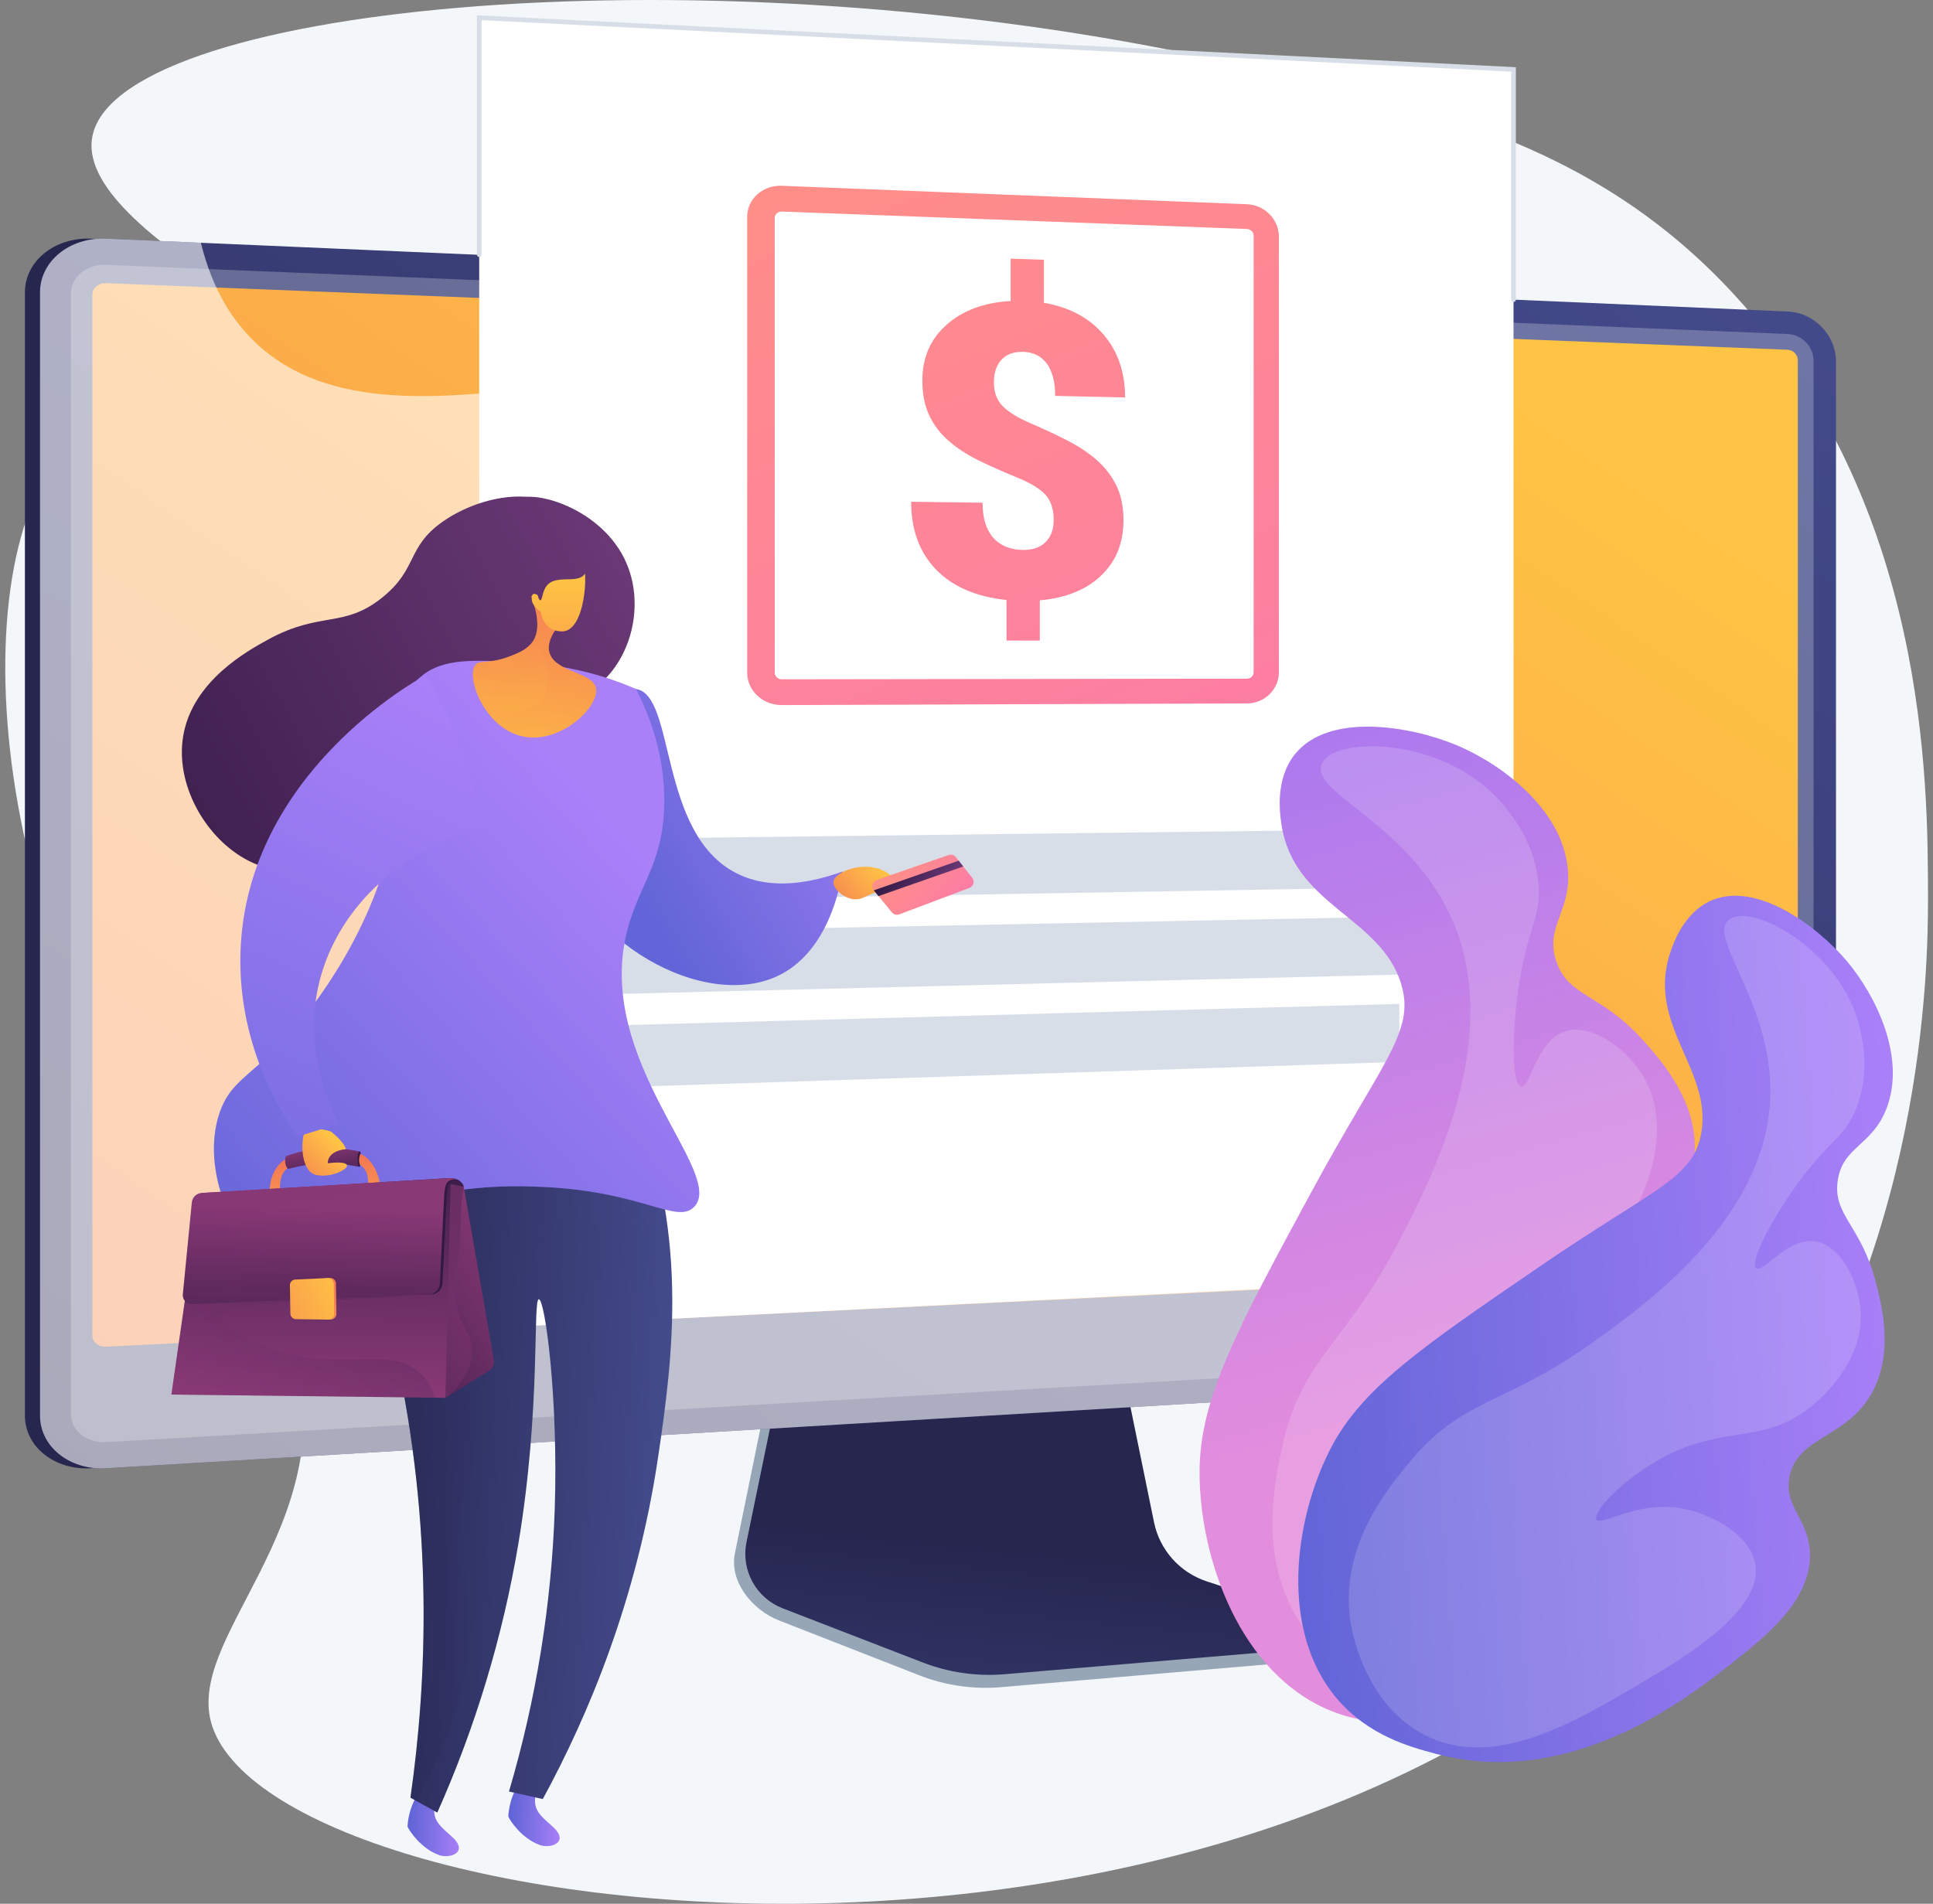 <svg width="134" height="132" viewBox="0 0 134 132" fill="none" xmlns="http://www.w3.org/2000/svg">
<rect x="0" y="0" width="134" height="132" fill="#808080" stroke="none"/>
<path d="M6.377 9.617C5.35 16.73 27.919 25.351 26.399 28.851C25.239 31.521 13.201 25.075 6.004 29.896C-2.988 35.92 -1.346 63.481 11.801 80.607C15.755 85.757 19.058 87.76 20.522 93.585C23.664 106.091 12.622 113.531 14.723 119.718C19.712 134.407 92.894 142.913 121.414 103.476C133.436 86.852 133.659 67.027 133.654 62.227C133.645 54.249 133.623 35.015 120.253 20.466C110.413 9.76 98.379 7.067 82.98 3.845C47.597 -3.561 7.697 0.477 6.377 9.617Z" fill="#F4F7FA"/>
<path d="M83.421 110.463C82.5 110.155 81.677 109.608 81.035 108.88C80.393 108.151 79.955 107.265 79.766 106.313L77.048 92.864L53.804 93.688L50.945 107.7C50.544 109.662 52.148 111.631 53.995 112.353L63.72 116.158C65.526 116.865 67.472 117.147 69.405 116.982L89.955 115.223C90.248 115.197 90.523 115.07 90.733 114.864C90.943 114.658 91.075 114.386 91.107 114.094C91.177 113.488 91.598 112.808 91.025 112.618L83.421 110.463Z" fill="#97A6B7"/>
<path d="M83.651 109.646C82.735 109.345 81.915 108.808 81.273 108.088C80.632 107.368 80.192 106.491 79.999 105.547L77.285 92.268L54.606 93.084L51.75 106.92C51.556 107.858 51.701 108.835 52.16 109.676C52.618 110.517 53.36 111.168 54.254 111.514L63.969 115.271C65.776 115.969 67.718 116.248 69.648 116.085L90.179 114.349C90.47 114.324 90.744 114.2 90.953 113.996C91.163 113.793 91.296 113.523 91.33 113.233C91.364 112.943 91.297 112.65 91.139 112.404C90.982 112.158 90.745 111.974 90.467 111.883L83.651 109.646Z" fill="url(#paint0_linear_2187_4251)"/>
<path d="M6.309 101.802C3.789 101.953 1.727 100.317 1.727 98.156V20.27C1.727 18.108 3.789 16.44 6.309 16.549L122.878 21.599C124.729 21.68 126.227 23.24 126.227 25.078V91.32C126.227 93.158 124.729 94.743 122.878 94.853L6.309 101.802Z" fill="url(#paint1_linear_2187_4251)"/>
<path d="M7.357 101.802C4.837 101.953 2.775 100.317 2.775 98.156V20.27C2.775 18.108 4.837 16.44 7.357 16.549L123.925 21.599C125.776 21.68 127.275 23.24 127.275 25.078V91.32C127.275 93.158 125.776 94.743 123.925 94.853L7.357 101.802Z" fill="url(#paint2_linear_2187_4251)"/>
<g style="mix-blend-mode:multiply" opacity="0.3">
<path d="M123.925 23.16L7.357 18.365C6.01 18.309 4.914 19.2 4.914 20.354V98.042C4.914 99.196 6.01 100.068 7.357 99.991L123.925 93.296C124.917 93.238 125.719 92.393 125.719 91.407V25.019C125.719 24.035 124.917 23.201 123.925 23.16Z" fill="#D8DEE8"/>
</g>
<path d="M7.357 93.373C6.832 93.399 6.405 93.053 6.405 92.606V20.411C6.405 19.962 6.832 19.614 7.357 19.633L123.925 24.251C124.113 24.259 124.29 24.34 124.42 24.474C124.551 24.609 124.625 24.789 124.627 24.977V86.877C124.624 87.065 124.55 87.246 124.42 87.381C124.29 87.517 124.113 87.599 123.925 87.609L7.357 93.373Z" fill="url(#paint3_linear_2187_4251)"/>
<g style="mix-blend-mode:soft-light" opacity="0.6">
<path d="M111.756 90.032C101.949 83.965 108.799 66.717 97.786 58.051C86.682 49.314 71.057 60.03 63.28 50.982C57.489 44.245 64.266 36.11 58.736 29.774C50.064 19.839 27.865 33.505 17.666 23.714C16.218 22.324 14.757 20.215 13.925 16.833L7.357 16.548C4.837 16.439 2.775 18.107 2.775 20.268V98.157C2.775 100.318 4.837 101.953 7.357 101.803L123.925 94.854C125.776 94.744 127.275 93.16 127.275 91.321V90.143C119.534 92.77 114.802 91.917 111.756 90.032Z" fill="white"/>
</g>
<path d="M104.921 84.567V4.811L33.22 1.228V88.576C33.22 89.464 32.905 90.322 32.33 90.998C31.755 91.674 30.959 92.124 30.083 92.267L101.069 88.682C102.113 88.613 103.092 88.149 103.807 87.385C104.523 86.621 104.92 85.614 104.921 84.567Z" fill="white"/>
<path d="M73.044 36.042C73.044 35.313 72.857 34.737 72.482 34.316C72.106 33.894 71.445 33.491 70.497 33.105C69.548 32.719 68.669 32.329 67.861 31.934C67.053 31.539 66.355 31.084 65.766 30.57C65.196 30.079 64.735 29.474 64.412 28.795C64.098 28.123 63.941 27.316 63.94 26.374C63.94 24.795 64.5 23.509 65.619 22.518C66.738 21.526 68.219 20.977 70.061 20.87V17.933L72.366 18.011V20.994C74.125 21.297 75.503 22.032 76.5 23.198C77.497 24.364 77.995 25.818 77.994 27.559L73.147 27.449C73.147 26.488 72.955 25.744 72.57 25.217C72.185 24.689 71.636 24.416 70.922 24.396C70.283 24.38 69.787 24.559 69.433 24.935C69.079 25.31 68.902 25.837 68.901 26.516C68.901 27.204 69.105 27.754 69.513 28.167C69.921 28.58 70.574 28.979 71.473 29.362C72.37 29.746 73.215 30.142 74.007 30.549C74.799 30.957 75.481 31.415 76.053 31.922C76.614 32.414 77.071 33.013 77.397 33.683C77.721 34.35 77.882 35.147 77.882 36.075C77.882 37.646 77.365 38.923 76.332 39.908C75.299 40.893 73.882 41.465 72.081 41.625V44.417L69.775 44.413V41.602C67.656 41.376 66.024 40.67 64.88 39.483C63.737 38.295 63.164 36.731 63.162 34.789L68.114 34.856C68.114 35.916 68.359 36.725 68.85 37.282C69.342 37.839 70.037 38.122 70.937 38.131C71.594 38.137 72.11 37.954 72.486 37.582C72.862 37.209 73.048 36.696 73.044 36.042Z" fill="url(#paint4_linear_2187_4251)"/>
<path d="M86.447 15.878C86.568 15.882 86.683 15.933 86.769 16.019C86.854 16.106 86.903 16.222 86.905 16.343V46.607C86.903 46.727 86.854 46.842 86.769 46.926C86.683 47.01 86.567 47.057 86.447 47.056L54.201 47.102C53.926 47.102 53.704 46.893 53.704 46.635V15.116C53.704 14.858 53.927 14.658 54.201 14.668L86.447 15.878ZM86.447 14.161L54.201 12.882C52.874 12.829 51.796 13.797 51.796 15.045V46.638C51.796 47.886 52.874 48.893 54.201 48.888L86.447 48.772C87.669 48.768 88.657 47.798 88.657 46.606V16.408C88.658 15.215 87.669 14.21 86.447 14.161Z" fill="url(#paint5_linear_2187_4251)"/>
<path d="M97.003 61.522L42.461 62.456V58.155L97.003 57.499V61.522Z" fill="#D8DEE8"/>
<path d="M97.003 67.575L42.461 68.927V64.627L97.003 63.553V67.575Z" fill="#D8DEE8"/>
<path d="M97.003 73.629L42.461 75.399V71.099L97.003 69.606V73.629Z" fill="#D8DEE8"/>
<path d="M104.921 20.938C104.899 20.938 104.878 20.934 104.859 20.926C104.839 20.918 104.821 20.906 104.806 20.891C104.792 20.876 104.78 20.858 104.772 20.838C104.764 20.819 104.759 20.798 104.759 20.777V4.967L33.382 1.397V17.672C33.377 17.712 33.359 17.748 33.329 17.775C33.3 17.802 33.261 17.816 33.221 17.816C33.182 17.816 33.143 17.802 33.114 17.775C33.084 17.748 33.065 17.712 33.061 17.672V1.059L33.23 1.067L105.083 4.66V20.777C105.083 20.798 105.079 20.819 105.071 20.839C105.063 20.859 105.051 20.876 105.036 20.891C105.02 20.906 105.003 20.918 104.983 20.926C104.963 20.934 104.942 20.938 104.921 20.938Z" fill="#D8DEE8"/>
<path d="M36.076 123.493C35.742 123.983 35.498 124.53 35.359 125.107C35.292 125.385 35.25 125.669 35.234 125.954C35.389 126.285 36.171 127.465 37.409 127.922C38.175 128.206 39.565 127.739 38.258 126.6C36.951 125.461 36.769 125.206 37.568 122.954C37.774 122.374 37.766 122.149 37.679 122.092C37.475 121.957 36.704 122.773 36.076 123.493Z" fill="url(#paint6_linear_2187_4251)"/>
<path d="M29.091 124.191C28.756 124.681 28.513 125.227 28.374 125.804C28.307 126.082 28.265 126.366 28.249 126.651C28.403 126.983 29.186 128.162 30.424 128.619C31.19 128.903 32.581 128.436 31.273 127.297C29.965 126.158 29.784 125.903 30.583 123.651C30.789 123.071 30.78 122.846 30.694 122.789C30.49 122.655 29.72 123.47 29.091 124.191Z" fill="url(#paint7_linear_2187_4251)"/>
<path d="M26.601 75.714C26.013 78.658 25.426 81.603 24.838 84.547C25.874 87.578 26.736 90.666 27.42 93.795C30.044 105.805 29.617 116.508 28.453 124.645L30.316 125.678C32.968 119.722 34.857 113.455 35.936 107.026C37.517 97.559 36.918 90.096 37.355 90.085C37.775 90.074 38.716 96.92 38.454 104.692C38.225 111.309 37.159 117.87 35.282 124.218L37.628 124.74C40.811 118.887 44.167 110.855 45.626 101.001C46.639 94.157 47.868 85.061 43.602 75.489C43.175 74.532 41.647 72.391 41.364 71.864C36.065 72.691 31.899 74.887 26.601 75.714Z" fill="url(#paint8_linear_2187_4251)"/>
<path style="mix-blend-mode:multiply" opacity="0.25" d="M27.42 93.795C26.736 90.666 25.875 87.579 24.839 84.547C25.427 81.603 26.014 78.658 26.601 75.714C31.899 74.887 36.066 72.694 41.363 71.864C41.646 72.391 43.174 74.532 43.601 75.488C45.039 78.715 45.851 81.888 46.26 84.938C36.08 84.481 33.061 86.499 32.183 88.425C30.785 91.492 34.605 94.782 33 101.032C32.517 102.911 31.861 103.824 31.707 106.193C31.505 109.303 32.51 109.639 32.561 112.812C32.617 116.283 31.462 119.131 30.519 121.469C30.045 122.64 29.499 123.78 28.883 124.883L28.453 124.645C29.617 116.508 30.044 105.805 27.42 93.795Z" fill="url(#paint9_linear_2187_4251)"/>
<path d="M35.605 34.769C35.235 35.169 35.657 35.802 35.533 37.933C35.487 38.724 35.379 39.511 35.209 40.286C35.137 40.807 35.057 41.289 34.972 41.712C34.909 42.024 34.852 42.266 34.78 42.523C34.646 42.998 34.478 43.463 34.276 43.914C34.27 43.928 34.269 43.944 34.274 43.959C34.279 43.974 34.289 43.986 34.303 43.993L34.308 43.996C34.315 44 34.323 44.001 34.331 44.002C34.34 44.002 34.348 44.001 34.355 43.998C34.363 43.995 34.37 43.99 34.376 43.985C34.382 43.979 34.386 43.972 34.39 43.965C34.594 43.508 34.765 43.038 34.9 42.556C34.973 42.296 35.031 42.052 35.095 41.737C35.14 41.513 35.183 41.273 35.225 41.021C35.235 41.831 35.099 42.636 34.822 43.398C33.791 46.316 35.91 48.527 37.733 48.796C39.835 49.106 41.44 47.581 41.939 47.08C43.953 45.058 44.668 41.496 43.262 38.692C41.421 35.018 36.511 33.787 35.605 34.769Z" fill="url(#paint10_linear_2187_4251)"/>
<path d="M58.408 60.426C58.209 61.65 57.392 65.788 54.22 67.513C48.994 70.354 39.819 65.13 38.738 58.297C37.914 53.075 41.896 47.454 44.093 47.776C46.856 48.18 45.608 57.777 51.05 60.545C53.541 61.813 56.433 61.141 58.408 60.426Z" fill="url(#paint11_linear_2187_4251)"/>
<path d="M40.647 38.202C40.591 37.858 40.324 36.452 39.164 35.467C36.963 33.599 33.031 34.506 30.656 36.193C28.171 37.956 28.975 39.438 26.505 41.425C23.823 43.585 22.226 42.355 18.604 44.334C17.179 45.112 13.34 47.21 12.699 51.037C12.148 54.343 14.156 57.92 16.903 59.504C21.606 62.216 28.188 58.925 31.476 55.614C34.63 52.435 32.832 51.391 37.499 45.106C39.186 42.832 41.062 40.772 40.647 38.202Z" fill="url(#paint12_linear_2187_4251)"/>
<path d="M44.095 47.775C41.672 46.724 39.083 46.109 36.446 45.957C33.105 45.77 30.771 45.549 29.174 46.918C25.911 49.71 29.087 54.241 25.882 62.285C23.438 68.418 19.421 72.436 19.421 72.436C17.19 74.668 15.934 75.114 15.234 77.125C13.82 81.189 16.378 86.755 19.022 87.117C19.548 87.19 20.197 86.934 21.489 86.416C23.785 85.491 24.767 84.19 28.763 83.139C32.836 82.067 36.335 82.228 37.955 82.315C44.602 82.671 46.929 84.882 48.108 83.688C50.386 81.378 41.229 73.591 43.451 64.64C44.267 61.352 45.994 59.903 46.05 55.699C46.094 52.356 45.023 49.601 44.095 47.775Z" fill="url(#paint13_linear_2187_4251)"/>
<path d="M36.816 41.301C37.224 42.402 37.523 43.757 36.862 44.577C36.46 45.077 35.855 45.316 35.26 45.538C33.854 46.064 33.262 45.73 32.956 46.106C32.283 46.932 33.577 50.488 36.23 51.06C38.87 51.63 41.588 48.971 41.314 47.7C41.066 46.556 38.401 46.629 38.076 45.179C37.913 44.446 38.427 43.71 38.862 43.219L39.174 43.279L36.816 41.301Z" fill="url(#paint14_linear_2187_4251)"/>
<path style="mix-blend-mode:multiply" opacity="0.4" d="M32.958 46.104C33.264 45.728 33.857 46.062 35.263 45.536C35.858 45.314 36.461 45.075 36.864 44.575C37.524 43.755 37.224 42.4 36.819 41.299L39.18 43.276L38.868 43.217C38.523 43.606 38.133 44.153 38.067 44.727C37.887 44.822 37.721 44.943 37.574 45.084C37.785 45.689 37.894 46.325 37.899 46.967C37.902 47.632 37.904 48.126 37.574 48.558C37.214 49.029 36.669 49.153 36.194 49.258C35.136 49.495 34.194 49.282 33.582 49.067C32.824 47.893 32.581 46.568 32.958 46.104Z" fill="url(#paint15_linear_2187_4251)"/>
<path d="M37.492 42.426C37.492 42.426 37.626 43.774 38.961 43.781C40.606 43.79 40.789 39.449 40.389 39.2C39.925 38.913 39.519 39.617 38.439 39.372C37.984 39.268 37.591 38.685 37.361 39.314C37.099 40.031 37.32 41.3 37.32 41.3C37.32 41.3 36.929 40.98 36.87 41.365C36.791 41.873 37.172 42.19 37.492 42.426Z" fill="url(#paint16_linear_2187_4251)"/>
<path d="M40.094 37.71C40.616 38.242 40.904 39.275 40.542 39.794C40.023 40.54 38.483 39.761 37.856 40.674C37.581 41.074 37.596 41.629 37.454 41.62C37.335 41.613 37.265 41.228 37.197 40.912C36.821 39.166 36.386 38.97 36.519 38.471C36.788 37.455 39.022 36.616 40.094 37.71Z" fill="url(#paint17_linear_2187_4251)"/>
<path d="M62.534 61.976C62.43 61.636 62.158 60.939 61.485 60.501C60.095 59.596 57.896 60.383 57.781 61.118C57.705 61.6 58.484 62.292 59.221 62.354C59.884 62.41 60.165 61.925 61.074 61.805C61.567 61.746 62.068 61.805 62.534 61.976Z" fill="url(#paint18_linear_2187_4251)"/>
<g style="mix-blend-mode:multiply" opacity="0.3">
<path d="M39.179 79.972C37.684 78.229 38.008 76.654 35.998 74.948C32.071 71.616 26.82 74.219 25.616 72.101C24.233 69.67 30.842 65.688 30.472 60.715C30.329 58.788 29.165 57.072 27.42 55.556C27.266 57.865 26.747 60.136 25.882 62.284C23.438 68.416 19.421 72.435 19.421 72.435C17.19 74.668 15.934 75.113 15.234 77.124C13.82 81.188 16.378 86.754 19.022 87.116C19.548 87.189 20.197 86.933 21.489 86.415C23.785 85.49 24.767 84.189 28.763 83.138C32.836 82.066 36.335 82.227 37.955 82.314C44.602 82.671 46.929 84.882 48.108 83.687C48.358 83.433 48.47 83.113 48.474 82.733C43.144 82.961 40.546 81.565 39.179 79.972Z" fill="url(#paint19_linear_2187_4251)"/>
</g>
<path d="M20.031 80.252C20.031 80.252 18.712 80.707 18.686 82.654C18.904 82.626 19.418 82.608 19.418 82.608C19.418 82.608 19.239 81.204 20.177 80.874C20.089 80.716 20.031 80.252 20.031 80.252Z" fill="url(#paint20_linear_2187_4251)"/>
<path d="M24.946 79.841C24.933 80.195 24.921 80.55 24.909 80.905C24.237 80.786 23.501 80.646 22.719 80.659C21.788 80.675 20.863 80.806 19.964 81.049C19.882 80.959 19.823 80.85 19.794 80.732C19.746 80.547 19.754 80.352 19.817 80.172C20.256 80.007 20.707 79.876 21.166 79.778C22.557 79.482 23.838 79.616 24.946 79.841Z" fill="url(#paint21_linear_2187_4251)"/>
<path d="M25.027 80.143C25.017 80.016 24.996 79.857 24.946 79.841C24.895 79.826 24.843 79.946 24.819 80.011C24.81 80.038 24.789 80.103 24.786 80.311C24.782 80.578 24.813 80.707 24.839 80.786C24.855 80.832 24.879 80.905 24.909 80.906C24.939 80.906 24.951 80.86 24.976 80.769C25.03 80.565 25.047 80.353 25.027 80.143Z" fill="url(#paint22_linear_2187_4251)"/>
<path d="M26.382 82.299C26.107 82.361 25.439 82.538 25.439 82.538C25.439 82.538 25.805 81.272 24.941 80.75C24.867 80.503 24.88 80.238 24.978 79.999C25.341 80.152 26.144 80.695 26.382 82.299Z" fill="url(#paint23_linear_2187_4251)"/>
<path d="M32.149 82.281C32.149 82.281 32.076 81.632 30.917 81.701C30.742 81.831 30.765 82.364 30.765 82.364L32.149 82.281Z" fill="url(#paint24_linear_2187_4251)"/>
<path d="M33.945 95.014L30.878 96.92L28.579 90.736L31.24 82.1L32.152 82.283L34.24 94.329C34.264 94.46 34.249 94.595 34.197 94.717C34.144 94.839 34.056 94.942 33.945 95.014Z" fill="url(#paint25_linear_2187_4251)"/>
<path style="mix-blend-mode:multiply" opacity="0.3" d="M28.577 90.736L31.237 82.1L32.149 82.283C31.973 83.041 31.939 84.261 31.93 84.94C31.89 87.828 31.233 88.671 31.695 90.656C32.079 92.307 32.712 92.497 32.726 93.622C32.74 94.848 32.003 95.919 31.103 96.78L30.874 96.921L28.577 90.736Z" fill="url(#paint26_linear_2187_4251)"/>
<path d="M31.237 82.1L13.822 83.143L11.882 96.695L30.876 96.92L31.237 82.1Z" fill="url(#paint27_linear_2187_4251)"/>
<g style="mix-blend-mode:multiply" opacity="0.2">
<path d="M13.822 83.142L19.689 82.791C19.858 83.155 20.051 83.506 20.268 83.844C23.172 88.36 29.213 88.588 29.151 89.363C29.059 90.52 15.585 89.692 15.337 91.29C15.218 92.062 18.146 93.624 21.137 94.102C24.718 94.675 27.255 93.53 29.088 95.19C29.709 95.752 30.009 96.435 30.163 96.901L11.882 96.694L13.822 83.142Z" fill="url(#paint28_linear_2187_4251)"/>
</g>
<path d="M30.917 81.701C31.114 81.69 31.387 81.651 31.695 81.79C31.757 81.817 31.815 81.85 31.871 81.887L31.734 81.852C31.509 81.806 31.209 81.902 31.107 82.108C30.982 82.359 30.965 82.925 30.952 83.206C30.912 84.005 30.673 88.973 30.673 88.973C30.666 89.174 30.583 89.366 30.441 89.509C30.298 89.653 30.107 89.737 29.905 89.745L13.657 89.963C13.534 89.969 13.412 89.939 13.305 89.877C13.2 89.814 13.116 89.722 13.063 89.612C13.01 89.501 12.991 89.378 13.008 89.257L13.477 83.327C13.502 83.162 13.582 83.011 13.705 82.898C13.828 82.785 13.986 82.719 14.152 82.708L30.917 81.701Z" fill="url(#paint29_linear_2187_4251)"/>
<path d="M30.744 81.712C30.94 81.701 31.171 81.662 31.434 81.709C31.517 81.72 31.596 81.744 31.671 81.78C31.671 81.78 31.114 81.695 30.93 82.118C30.818 82.376 30.788 82.936 30.774 83.216C30.735 84.015 30.496 88.983 30.496 88.983C30.489 89.185 30.406 89.377 30.263 89.52C30.121 89.663 29.93 89.747 29.728 89.756L13.326 90.422C13.203 90.429 13.081 90.399 12.974 90.337C12.869 90.274 12.784 90.182 12.732 90.072C12.679 89.961 12.66 89.838 12.677 89.717L13.302 83.338C13.326 83.172 13.406 83.019 13.53 82.906C13.653 82.792 13.812 82.725 13.979 82.715L30.744 81.712Z" fill="url(#paint30_linear_2187_4251)"/>
<path style="mix-blend-mode:multiply" opacity="0.1" d="M12.677 89.718L13.302 83.339C13.326 83.173 13.406 83.021 13.53 82.907C13.653 82.793 13.812 82.726 13.979 82.716L30.744 81.709C30.94 81.698 31.171 81.66 31.434 81.706C31.517 81.717 31.596 81.741 31.671 81.777C31.671 81.777 31.114 81.693 30.93 82.115C30.911 82.161 30.896 82.209 30.884 82.258C29.295 82.41 27.701 82.465 26.114 82.652C22.977 83.018 19.795 83.208 16.892 84.517C15.964 84.937 15.39 86.276 15.684 86.861C15.896 87.283 16.528 87.211 16.783 87.766C17.052 88.35 16.517 88.79 16.777 89.195C17.049 89.621 17.781 89.366 19.006 89.607C19.537 89.713 20.051 89.888 20.536 90.128L13.326 90.421C13.203 90.427 13.081 90.398 12.974 90.335C12.869 90.273 12.785 90.181 12.733 90.071C12.68 89.962 12.661 89.839 12.677 89.718Z" fill="url(#paint31_linear_2187_4251)"/>
<path d="M20.632 91.167L22.71 91.483L22.928 91.486C22.98 91.487 23.032 91.477 23.081 91.457C23.129 91.437 23.172 91.407 23.209 91.37C23.246 91.333 23.275 91.289 23.294 91.24C23.313 91.192 23.323 91.14 23.321 91.088L23.286 88.992C23.285 88.939 23.274 88.888 23.253 88.84C23.233 88.792 23.202 88.749 23.164 88.713C23.127 88.677 23.082 88.649 23.033 88.631C22.984 88.613 22.932 88.605 22.88 88.607L22.662 88.617L20.613 88.974C20.416 88.984 20.247 88.9 20.247 89.108L20.28 91.076C20.285 91.282 20.435 91.164 20.632 91.167Z" fill="url(#paint32_linear_2187_4251)"/>
<path d="M20.494 91.466L22.777 91.495C22.829 91.495 22.881 91.486 22.929 91.466C22.977 91.446 23.021 91.416 23.058 91.379C23.095 91.342 23.123 91.298 23.143 91.249C23.162 91.201 23.171 91.149 23.17 91.097L23.135 89.001C23.134 88.948 23.123 88.897 23.102 88.849C23.081 88.801 23.051 88.758 23.013 88.722C22.975 88.686 22.93 88.658 22.881 88.64C22.832 88.622 22.78 88.613 22.728 88.616L20.448 88.722C20.35 88.73 20.259 88.775 20.194 88.849C20.129 88.922 20.094 89.018 20.097 89.116L20.13 91.084C20.13 91.182 20.168 91.276 20.236 91.347C20.303 91.418 20.396 91.461 20.494 91.466Z" fill="url(#paint33_linear_2187_4251)"/>
<path d="M22.931 78.45C22.931 78.45 23.856 79.151 23.974 79.682C23.974 79.682 22.732 79.74 22.719 80.66C22.719 80.66 23.845 80.489 24.038 80.759C24.231 81.029 22.969 81.702 21.911 81.467C20.853 81.231 20.848 79.171 21.096 78.56C21.344 77.949 22.931 78.45 22.931 78.45Z" fill="url(#paint34_linear_2187_4251)"/>
<path d="M31.764 51.029C31.019 49.619 30.275 48.209 29.531 46.8C28.946 47.109 17.041 53.653 16.67 66.04C16.484 72.252 19.29 76.89 20.62 78.809L23.514 77.908C22.819 76.599 21.124 72.971 22.026 68.575C23.13 63.194 27.679 58.842 33.651 57.377C33.021 55.261 32.392 53.145 31.764 51.029Z" fill="url(#paint35_linear_2187_4251)"/>
<path d="M60.565 61.724L61.833 63.266C61.892 63.338 61.973 63.389 62.063 63.414C62.153 63.438 62.249 63.433 62.336 63.4L67.204 61.564C67.271 61.539 67.33 61.499 67.378 61.447C67.425 61.395 67.46 61.332 67.479 61.264C67.498 61.196 67.5 61.124 67.486 61.055C67.472 60.986 67.442 60.921 67.398 60.865L66.26 59.429C66.203 59.356 66.123 59.303 66.034 59.277C65.945 59.251 65.849 59.253 65.761 59.283L60.764 61.015C60.696 61.039 60.635 61.079 60.585 61.131C60.535 61.184 60.499 61.248 60.48 61.318C60.46 61.387 60.458 61.461 60.472 61.531C60.487 61.602 60.519 61.668 60.565 61.724Z" fill="url(#paint36_linear_2187_4251)"/>
<path d="M60.9 62.132L66.775 60.078L66.458 59.678L60.573 61.734L60.9 62.132Z" fill="url(#paint37_linear_2187_4251)"/>
<path d="M100.678 118.89C98.772 119.301 95.564 119.998 92.165 118.583C85.983 116.011 83.177 108.135 83.156 102.141C83.138 96.992 85.74 92.189 90.944 82.582C95.845 73.534 98.127 71.535 97.134 68.234C95.719 63.528 89.65 62.83 88.823 57.092C88.723 56.406 88.382 54.039 89.753 52.313C92.099 49.357 97.816 50.345 100.97 51.666C104.013 52.941 108.244 56.021 108.679 60.179C108.994 63.191 107.049 64.209 107.891 66.671C108.738 69.148 110.963 68.864 113.87 72.095C115.032 73.386 117.364 75.977 117.483 79.261C117.635 83.507 113.949 85.068 114.849 88.167C115.5 90.406 117.638 90.324 118.883 92.642C120.524 95.692 118.818 99.553 117.355 102.748C115.632 106.508 110.986 116.656 100.678 118.89Z" fill="url(#paint38_linear_2187_4251)"/>
<g style="mix-blend-mode:screen" opacity="0.16">
<path d="M91.633 52.945C90.682 55.05 98.4 57.279 101.049 64.725C103.899 72.737 99.143 81.903 96.945 86.138C93.194 93.365 90.198 94.1 88.844 100.525C88.308 103.068 87.192 108.366 90.375 112.89C90.671 113.31 94.037 117.946 99.201 118.006C105.059 118.074 108.772 112.202 111.973 107.143C113.908 104.086 117.771 97.979 115.533 95.144C114.165 93.412 110.832 93.3 108.585 94.035C105.377 95.085 103.943 98.001 103.395 97.663C102.9 97.358 103.589 94.698 105.157 92.095C108.293 86.889 111.743 87.232 113.797 82.905C114.046 82.38 115.958 78.196 113.98 74.741C112.838 72.748 110.373 70.947 108.541 71.497C106.468 72.118 106.1 75.478 105.451 75.341C104.83 75.21 104.79 72.058 105.205 68.936C105.815 64.349 106.898 63.651 106.637 61.135C106.237 57.296 103.281 54.803 102.85 54.453C98.822 51.151 92.447 51.145 91.633 52.945Z" fill="white"/>
</g>
<path d="M99.513 121.597C97.778 121.133 94.858 120.353 92.667 117.763C88.685 113.054 89.701 105.422 92.207 100.503C94.358 96.278 98.512 93.438 106.817 87.759C114.639 82.41 117.35 81.733 117.926 78.611C118.747 74.161 114.07 71.035 115.806 65.987C116.014 65.381 116.73 63.3 118.58 62.462C121.745 61.029 126.012 64.244 128.041 66.653C129.997 68.978 132.166 73.282 130.773 76.87C129.766 79.47 127.741 79.485 127.395 81.857C127.047 84.242 128.989 84.945 130.011 88.816C130.419 90.363 131.239 93.466 129.954 96.206C128.292 99.749 124.616 99.476 124.05 102.394C123.638 104.502 125.426 105.333 125.471 107.756C125.531 110.946 122.509 113.391 119.966 115.392C116.973 117.748 108.897 124.106 99.513 121.597Z" fill="url(#paint39_linear_2187_4251)"/>
<g style="mix-blend-mode:screen" opacity="0.16">
<path d="M119.856 63.773C118.191 65.097 123.576 70.17 122.612 77.385C121.575 85.147 113.821 90.654 110.238 93.198C104.125 97.539 101.362 96.88 97.549 101.573C96.039 103.431 92.897 107.301 93.601 112.346C93.666 112.815 94.473 118.03 98.677 120.252C103.446 122.772 108.96 119.525 113.711 116.728C116.582 115.037 122.315 111.661 121.677 108.398C121.285 106.402 118.601 104.909 116.451 104.565C113.383 104.075 110.98 105.86 110.673 105.352C110.398 104.894 112.08 103.006 114.459 101.534C119.219 98.588 121.901 100.321 125.404 97.641C125.829 97.316 129.157 94.693 128.989 91.03C128.893 88.917 127.631 86.404 125.899 86.083C123.94 85.72 122.224 88.319 121.749 87.934C121.295 87.568 122.589 84.966 124.243 82.584C126.673 79.083 127.856 78.968 128.7 76.796C129.987 73.483 128.615 70.197 128.41 69.727C126.498 65.328 121.279 62.641 119.856 63.773Z" fill="white"/>
</g>
<defs>
<linearGradient id="paint0_linear_2187_4251" x1="68.881" y1="135.676" x2="71.78" y2="107.658" gradientUnits="userSpaceOnUse">
<stop stop-color="#444B8C"/>
<stop offset="1" stop-color="#26264F"/>
</linearGradient>
<linearGradient id="paint1_linear_2187_4251" x1="48.768" y1="57.503" x2="18.175" y2="61.045" gradientUnits="userSpaceOnUse">
<stop stop-color="#444B8C"/>
<stop offset="0.39" stop-color="#383C74"/>
<stop offset="1" stop-color="#26264F"/>
</linearGradient>
<linearGradient id="paint2_linear_2187_4251" x1="100.835" y1="1.321" x2="18.717" y2="126.27" gradientUnits="userSpaceOnUse">
<stop stop-color="#444B8C"/>
<stop offset="1" stop-color="#26264F"/>
</linearGradient>
<linearGradient id="paint3_linear_2187_4251" x1="90.325" y1="17.266" x2="-5.641" y2="157.995" gradientUnits="userSpaceOnUse">
<stop stop-color="#FFC444"/>
<stop offset="1" stop-color="#F36F56"/>
</linearGradient>
<linearGradient id="paint4_linear_2187_4251" x1="60.202" y1="5.488" x2="93.991" y2="89.267" gradientUnits="userSpaceOnUse">
<stop stop-color="#FF9085"/>
<stop offset="1" stop-color="#FB6FBB"/>
</linearGradient>
<linearGradient id="paint5_linear_2187_4251" x1="59.375" y1="4.617" x2="93.946" y2="90.334" gradientUnits="userSpaceOnUse">
<stop stop-color="#FF9085"/>
<stop offset="1" stop-color="#FB6FBB"/>
</linearGradient>
<linearGradient id="paint6_linear_2187_4251" x1="39.087" y1="125.358" x2="35.453" y2="125.176" gradientUnits="userSpaceOnUse">
<stop stop-color="#AA80F9"/>
<stop offset="1" stop-color="#6165D7"/>
</linearGradient>
<linearGradient id="paint7_linear_2187_4251" x1="32.095" y1="126.068" x2="28.461" y2="125.886" gradientUnits="userSpaceOnUse">
<stop stop-color="#AA80F9"/>
<stop offset="1" stop-color="#6165D7"/>
</linearGradient>
<linearGradient id="paint8_linear_2187_4251" x1="46.337" y1="99.522" x2="24.242" y2="98.417" gradientUnits="userSpaceOnUse">
<stop stop-color="#444B8C"/>
<stop offset="1" stop-color="#26264F"/>
</linearGradient>
<linearGradient id="paint9_linear_2187_4251" x1="47.147" y1="97.86" x2="25.804" y2="99.354" gradientUnits="userSpaceOnUse">
<stop stop-color="#444B8C"/>
<stop offset="1" stop-color="#26264F"/>
</linearGradient>
<linearGradient id="paint10_linear_2187_4251" x1="2.246" y1="60.337" x2="43.732" y2="38.474" gradientUnits="userSpaceOnUse">
<stop stop-color="#311944"/>
<stop offset="1" stop-color="#6B3976"/>
</linearGradient>
<linearGradient id="paint11_linear_2187_4251" x1="62.796" y1="49.338" x2="43.215" y2="60.781" gradientUnits="userSpaceOnUse">
<stop stop-color="#AA80F9"/>
<stop offset="1" stop-color="#6165D7"/>
</linearGradient>
<linearGradient id="paint12_linear_2187_4251" x1="2.719" y1="61.234" x2="44.206" y2="39.371" gradientUnits="userSpaceOnUse">
<stop stop-color="#311944"/>
<stop offset="1" stop-color="#6B3976"/>
</linearGradient>
<linearGradient id="paint13_linear_2187_4251" x1="44.953" y1="59.592" x2="12.989" y2="88.512" gradientUnits="userSpaceOnUse">
<stop stop-color="#AA80F9"/>
<stop offset="1" stop-color="#6165D7"/>
</linearGradient>
<linearGradient id="paint14_linear_2187_4251" x1="36.238" y1="55.498" x2="38.486" y2="37.931" gradientUnits="userSpaceOnUse">
<stop stop-color="#FFC444"/>
<stop offset="1" stop-color="#F36F56"/>
</linearGradient>
<linearGradient id="paint15_linear_2187_4251" x1="36.26" y1="52.48" x2="35.718" y2="38.045" gradientUnits="userSpaceOnUse">
<stop stop-color="#FFC444"/>
<stop offset="1" stop-color="#F36F56"/>
</linearGradient>
<linearGradient id="paint16_linear_2187_4251" x1="38.48" y1="40.029" x2="38.288" y2="54.983" gradientUnits="userSpaceOnUse">
<stop stop-color="#FFC444"/>
<stop offset="1" stop-color="#F36F56"/>
</linearGradient>
<linearGradient id="paint17_linear_2187_4251" x1="1.333" y1="58.605" x2="42.819" y2="36.742" gradientUnits="userSpaceOnUse">
<stop stop-color="#311944"/>
<stop offset="1" stop-color="#6B3976"/>
</linearGradient>
<linearGradient id="paint18_linear_2187_4251" x1="61.386" y1="60.352" x2="57.178" y2="64.158" gradientUnits="userSpaceOnUse">
<stop stop-color="#FFC444"/>
<stop offset="1" stop-color="#F36F56"/>
</linearGradient>
<linearGradient id="paint19_linear_2187_4251" x1="46.707" y1="61.532" x2="14.743" y2="90.451" gradientUnits="userSpaceOnUse">
<stop stop-color="#AA80F9"/>
<stop offset="1" stop-color="#6165D7"/>
</linearGradient>
<linearGradient id="paint20_linear_2187_4251" x1="19.955" y1="87.042" x2="19.044" y2="79.905" gradientUnits="userSpaceOnUse">
<stop stop-color="#FFC444"/>
<stop offset="1" stop-color="#F36F56"/>
</linearGradient>
<linearGradient id="paint21_linear_2187_4251" x1="22.753" y1="84.45" x2="22.101" y2="79.343" gradientUnits="userSpaceOnUse">
<stop offset="0.1" stop-color="#311944"/>
<stop offset="0.27" stop-color="#371B47"/>
<stop offset="0.48" stop-color="#462150"/>
<stop offset="0.72" stop-color="#612A5F"/>
<stop offset="0.97" stop-color="#853774"/>
<stop offset="1" stop-color="#893976"/>
</linearGradient>
<linearGradient id="paint22_linear_2187_4251" x1="24.694" y1="80.634" x2="20.947" y2="82.942" gradientUnits="userSpaceOnUse">
<stop offset="0.1" stop-color="#311944"/>
<stop offset="0.27" stop-color="#371B47"/>
<stop offset="0.48" stop-color="#462150"/>
<stop offset="0.72" stop-color="#612A5F"/>
<stop offset="0.97" stop-color="#853774"/>
<stop offset="1" stop-color="#893976"/>
</linearGradient>
<linearGradient id="paint23_linear_2187_4251" x1="26.283" y1="87.536" x2="25.245" y2="79.401" gradientUnits="userSpaceOnUse">
<stop stop-color="#FFC444"/>
<stop offset="1" stop-color="#F36F56"/>
</linearGradient>
<linearGradient id="paint24_linear_2187_4251" x1="31.15" y1="86.61" x2="32.116" y2="66.926" gradientUnits="userSpaceOnUse">
<stop offset="0.1" stop-color="#311944"/>
<stop offset="0.69" stop-color="#6D2F66"/>
<stop offset="1" stop-color="#893976"/>
</linearGradient>
<linearGradient id="paint25_linear_2187_4251" x1="22.085" y1="95.404" x2="36.082" y2="86.471" gradientUnits="userSpaceOnUse">
<stop stop-color="#311944"/>
<stop offset="1" stop-color="#893976"/>
</linearGradient>
<linearGradient id="paint26_linear_2187_4251" x1="34.455" y1="83.501" x2="30.584" y2="90.977" gradientUnits="userSpaceOnUse">
<stop stop-color="#311944"/>
<stop offset="1" stop-color="#893976"/>
</linearGradient>
<linearGradient id="paint27_linear_2187_4251" x1="21.642" y1="75.604" x2="21.337" y2="96.679" gradientUnits="userSpaceOnUse">
<stop offset="0.1" stop-color="#311944"/>
<stop offset="0.69" stop-color="#6D2F66"/>
<stop offset="1" stop-color="#893976"/>
</linearGradient>
<linearGradient id="paint28_linear_2187_4251" x1="25.713" y1="86.888" x2="13.271" y2="97.721" gradientUnits="userSpaceOnUse">
<stop stop-color="#311944"/>
<stop offset="1" stop-color="#893976"/>
</linearGradient>
<linearGradient id="paint29_linear_2187_4251" x1="29.085" y1="85.946" x2="23.471" y2="86.065" gradientUnits="userSpaceOnUse">
<stop offset="0.1" stop-color="#311944"/>
<stop offset="0.69" stop-color="#6D2F66"/>
<stop offset="1" stop-color="#893976"/>
</linearGradient>
<linearGradient id="paint30_linear_2187_4251" x1="21.555" y1="103.191" x2="22.119" y2="83.668" gradientUnits="userSpaceOnUse">
<stop offset="0.1" stop-color="#311944"/>
<stop offset="0.27" stop-color="#371B47"/>
<stop offset="0.48" stop-color="#462150"/>
<stop offset="0.72" stop-color="#612A5F"/>
<stop offset="0.97" stop-color="#853774"/>
<stop offset="1" stop-color="#893976"/>
</linearGradient>
<linearGradient id="paint31_linear_2187_4251" x1="20.979" y1="107.838" x2="22.309" y2="80.755" gradientUnits="userSpaceOnUse">
<stop stop-color="#311944"/>
<stop offset="1" stop-color="#893976"/>
</linearGradient>
<linearGradient id="paint32_linear_2187_4251" x1="15.571" y1="94.04" x2="24.871" y2="88.446" gradientUnits="userSpaceOnUse">
<stop stop-color="#FFC444"/>
<stop offset="1" stop-color="#F36F56"/>
</linearGradient>
<linearGradient id="paint33_linear_2187_4251" x1="23.95" y1="89.275" x2="14.271" y2="93.408" gradientUnits="userSpaceOnUse">
<stop stop-color="#FFC444"/>
<stop offset="1" stop-color="#F36F56"/>
</linearGradient>
<linearGradient id="paint34_linear_2187_4251" x1="23.258" y1="79.082" x2="19.768" y2="82.642" gradientUnits="userSpaceOnUse">
<stop stop-color="#FFC444"/>
<stop offset="1" stop-color="#F36F56"/>
</linearGradient>
<linearGradient id="paint35_linear_2187_4251" x1="31.085" y1="47.357" x2="8.146" y2="95.623" gradientUnits="userSpaceOnUse">
<stop stop-color="#AA80F9"/>
<stop offset="1" stop-color="#6165D7"/>
</linearGradient>
<linearGradient id="paint36_linear_2187_4251" x1="62.089" y1="59.575" x2="68.472" y2="65.35" gradientUnits="userSpaceOnUse">
<stop stop-color="#FF9085"/>
<stop offset="1" stop-color="#FB6FBB"/>
</linearGradient>
<linearGradient id="paint37_linear_2187_4251" x1="62.384" y1="59.733" x2="64.97" y2="62.073" gradientUnits="userSpaceOnUse">
<stop stop-color="#311944"/>
<stop offset="1" stop-color="#6B3976"/>
</linearGradient>
<linearGradient id="paint38_linear_2187_4251" x1="102.041" y1="97.335" x2="83.515" y2="31.961" gradientUnits="userSpaceOnUse">
<stop stop-color="#E38DDD"/>
<stop offset="1" stop-color="#9571F6"/>
</linearGradient>
<linearGradient id="paint39_linear_2187_4251" x1="132.262" y1="90.838" x2="88.551" y2="93.898" gradientUnits="userSpaceOnUse">
<stop stop-color="#AA80F9"/>
<stop offset="1" stop-color="#6165D7"/>
</linearGradient>
</defs>
</svg>
